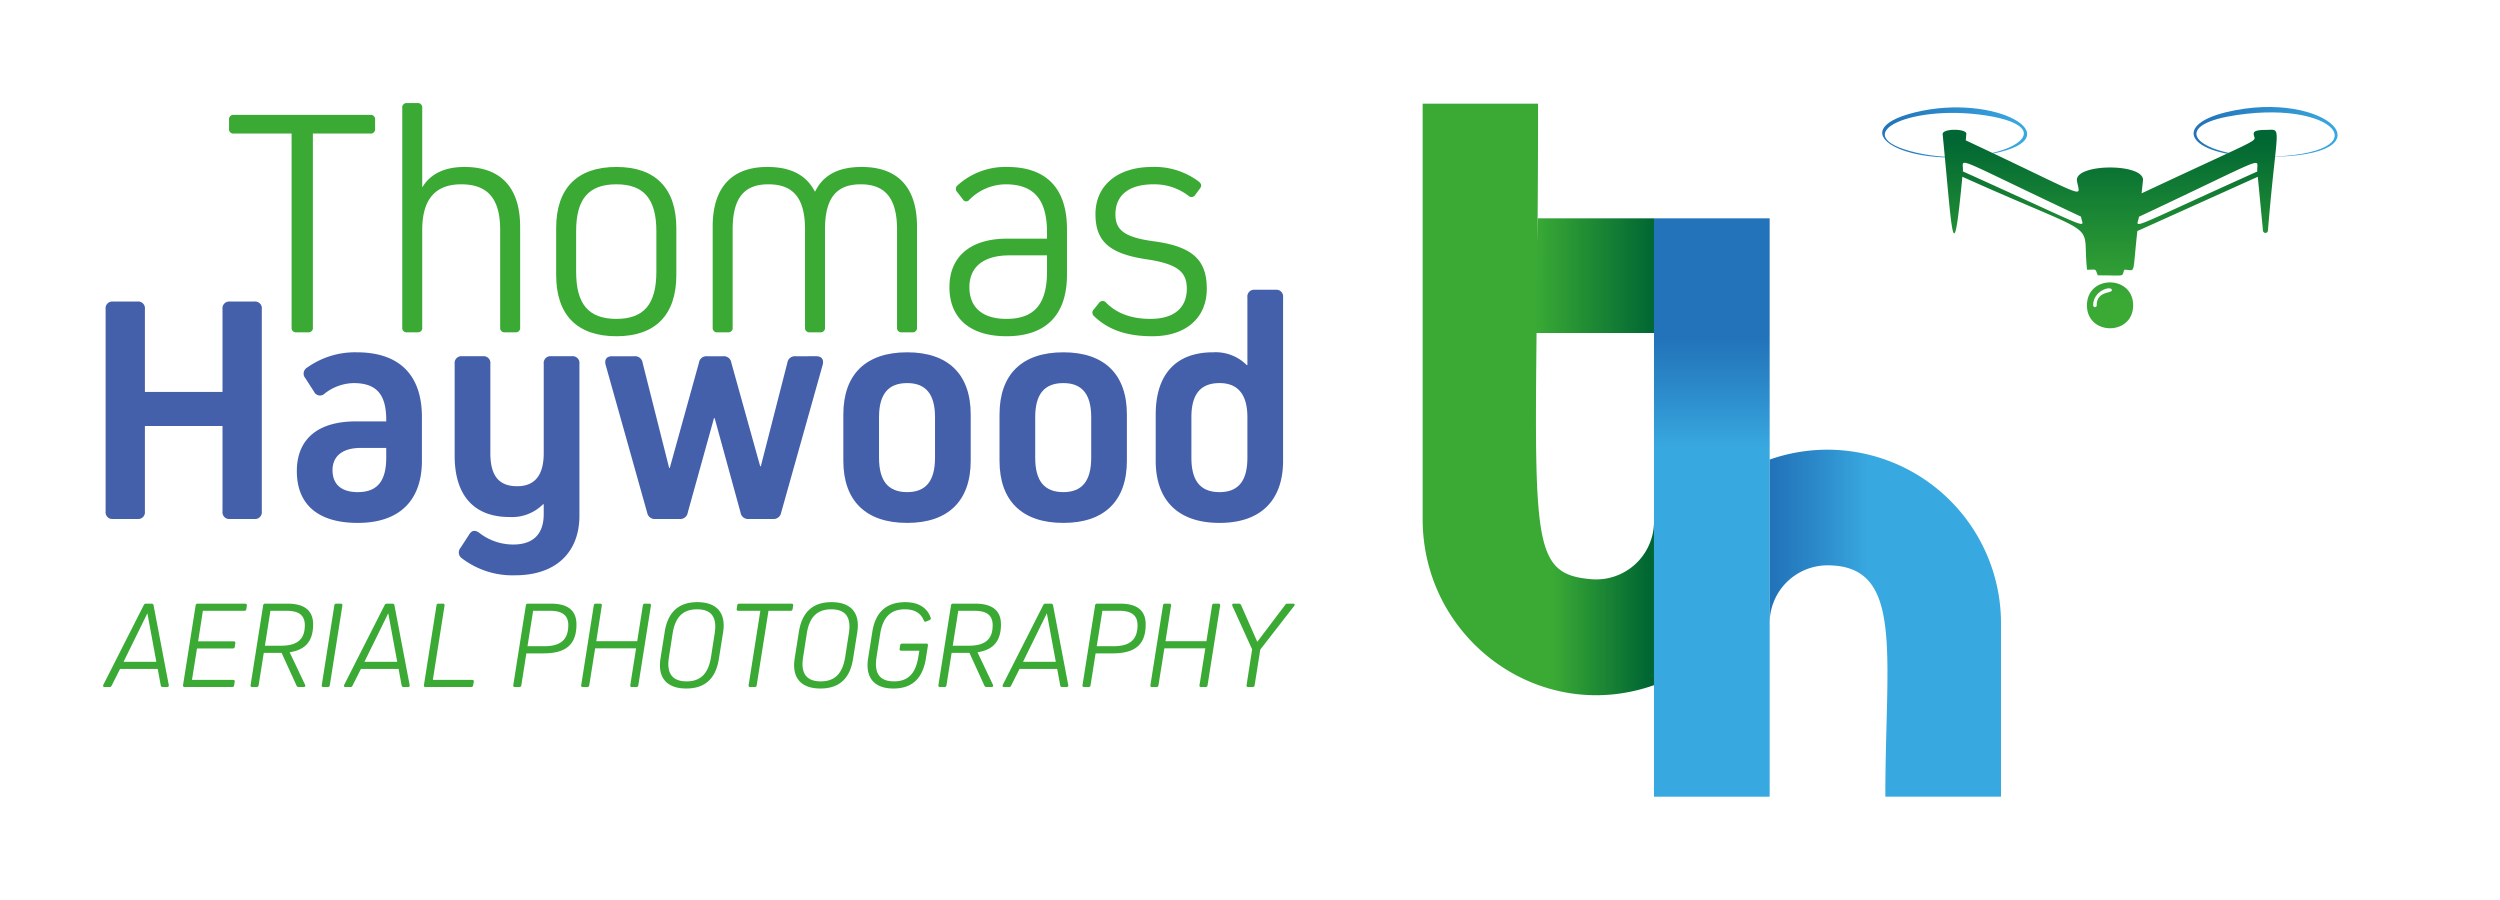 <svg id="Layer_1" data-name="Layer 1" xmlns="http://www.w3.org/2000/svg" xmlns:xlink="http://www.w3.org/1999/xlink" viewBox="0 0 484.979 174.551">
  <defs>
    <linearGradient id="Blues_2" data-name="Blues 2" x1="-276.444" y1="35.11" x2="-275.097" y2="35.11" gradientTransform="matrix(0, 15.849, 15.849, 0, -224.365, 4446.864)" gradientUnits="userSpaceOnUse">
      <stop offset="0" stop-color="#2273b9"/>
      <stop offset="0.531" stop-color="#2d8dcc"/>
      <stop offset="1" stop-color="#38a8e0"/>
    </linearGradient>
    <linearGradient id="Greens_2" data-name="Greens 2" x1="319.805" y1="77.491" x2="301.388" y2="77.491" gradientUnits="userSpaceOnUse">
      <stop offset="0" stop-color="#063"/>
      <stop offset="1" stop-color="#3aaa35"/>
    </linearGradient>
    <linearGradient id="linear-gradient" x1="343.849" y1="120.881" x2="362.446" y2="120.881" gradientTransform="matrix(1, 0, 0, 1, 0, 0)" xlink:href="#Blues_2"/>
    <linearGradient id="linear-gradient-2" x1="-278.981" y1="14.242" x2="-277.596" y2="14.242" gradientTransform="matrix(16.732, 0, 0, -16.732, 4965.654, 291.767)" gradientUnits="userSpaceOnUse">
      <stop offset="0" stop-color="#3aaa35"/>
      <stop offset="1" stop-color="#063"/>
    </linearGradient>
    <linearGradient id="linear-gradient-3" x1="365.675" y1="25.701" x2="391.895" y2="25.701" gradientTransform="matrix(1, 0, 0, 1, 0, 0)" xlink:href="#Blues_2"/>
    <linearGradient id="linear-gradient-4" x1="425.541" y1="25.586" x2="453.469" y2="25.586" gradientTransform="matrix(1, 0, 0, 1, 0, 0)" xlink:href="#Blues_2"/>
    <linearGradient id="linear-gradient-5" x1="409.258" y1="26.796" x2="409.258" y2="58.168" xlink:href="#Greens_2"/>
  </defs>
  <g>
    <rect id="fullLogo" x="320.86" y="42.355" width="22.439" height="112.196" style="fill: url(#Blues_2)"/>
    <path id="fullLogo-2" data-name="fullLogo" d="M275.982,100.69c0,23.348,22.728,40.052,44.878,32.226V101.179a11.221,11.221,0,0,1-12.239,11.176c-13.783-1.214-10.25-9.575-10.25-92.24h-22.39Z" style="fill: url(#Greens_2)"/>
    <path id="fullLogo-3" data-name="fullLogo" d="M343.3,89.156v31.736a11.219,11.219,0,0,1,11.22-11.219c14.949,0,11.219,17.198,11.219,44.878h22.439V120.892A33.677,33.677,0,0,0,343.3,89.156Z" style="fill: url(#linear-gradient)"/>
    <polygon id="fullLogo-4" data-name="fullLogo" points="297.699 64.597 320.86 64.597 320.86 42.355 298.29 42.355 297.699 64.597" style="fill: url(#linear-gradient-2)"/>
    <path id="fullLogo-5" data-name="fullLogo" d="M371.654,29.596c-14.33-3.355-.552-9.883,14.98-6.961C401.316,25.539,386.087,32.975,371.654,29.596Zm-.106-7.81c-14.951,3.663-1.202,11.265,15.2,7.977C402.227,26.698,387.179,17.956,371.548,21.787Z" style="fill: url(#linear-gradient-3)"/>
    <path id="fullLogo-6" data-name="fullLogo" d="M439.504,30.417h0m-7.64-8.652c-11.006,2.666-7.13,8.754,7.64,8.652-12.815-.232-18.7-5.554-7.453-7.782,21.005-3.953,30.551,7.424,7.453,7.782C464.979,30.538,451.458,17.018,431.864,21.765Z" style="fill: url(#linear-gradient-4)"/>
    <path id="fullLogo-7" data-name="fullLogo" d="M406.057,59.236c0-2.921,3.629-3.918,3.629-2.94,0,.68-2.94.096-2.94,2.941A.344.344,0,0,1,406.057,59.236Zm-1.206-.004c0,5.924,8.959,5.932,8.959,0C413.81,53.31,404.852,53.3,404.852,59.232Zm10.089-17.185c26.196-12.301,22.699-11.461,22.954-8.78C411.241,45.265,414.688,44.336,414.94,42.048Zm-34.159-8.794c.256-2.714-3.234-3.519,22.923,8.778C403.957,44.32,407.379,45.24,380.781,33.253Zm56.419-7.295c0,1.876,3.615-.355-21.749,11.552l.281-2.606c0-3.242-12.839-3.192-12.839,0,.418,3.599,3.61,4.125-21.55-7.674.013-.135.116-1.407.116-1.272,0-1.03-4.605-1.07-4.605.05,1.923,19.498,1.986,27.449,3.829,8.284,28,12.595,23.048,7.982,24.19,18.037,1.961,0,1.518-.283,2.081,1.088,5.641,0,4.553.363,5.148-1.088,2.268,0,1.535,1.502,2.524-7.509l23.367-10.528L439,44.755a.481.481,0,0,0,.956,0C441.704,23.564,442.891,25.2,439.48,25.2,437.2,25.2,437.2,25.712,437.2,25.958Z" style="fill: url(#linear-gradient-5)"/>
    <path id="fullLogo-8" data-name="fullLogo" d="M60.694,63.513a.842.842,0,0,1-.953.953H57.518a.842.842,0,0,1-.953-.953V25.908h-11.18a.842.842,0,0,1-.953-.953V23.24a.842.842,0,0,1,.953-.953H71.811a.842.842,0,0,1,.953.953v1.715a.842.842,0,0,1-.953.953H60.694Z" style="fill: #3aaa35"/>
    <path id="fullLogo-9" data-name="fullLogo" d="M100.903,44.012v19.501a.842.842,0,0,1-.952.953h-1.97a.842.842,0,0,1-.953-.953V44.584c0-6.035-2.414-8.83-7.559-8.83-5.019,0-7.559,2.922-7.559,8.83V63.513a.842.842,0,0,1-.953.953H78.988a.842.842,0,0,1-.953-.953v-42.56A.842.842,0,0,1,78.988,20h1.969a.843.843,0,0,1,.953.953V36.262h.064c1.588-2.604,4.383-3.874,8.131-3.874C97.156,32.387,100.903,36.389,100.903,44.012Z" style="fill: #3aaa35"/>
    <path id="fullLogo-10" data-name="fullLogo" d="M131.204,44.266V53.35c0,7.75-4.066,11.879-11.625,11.879-7.623,0-11.688-4.129-11.688-11.879v-9.084c0-7.75,4.065-11.878,11.688-11.878C127.139,32.387,131.204,36.516,131.204,44.266Zm-3.875.572c0-6.225-2.414-9.084-7.75-9.084-5.4,0-7.814,2.858-7.814,9.084v7.877c0,6.289,2.414,9.147,7.814,9.147,5.336,0,7.75-2.858,7.75-9.147Z" style="fill: #3aaa35"/>
    <path id="fullLogo-11" data-name="fullLogo" d="M177.892,43.948V63.513a.842.842,0,0,1-.952.953h-1.97a.842.842,0,0,1-.952-.953V44.52c0-6.035-2.287-8.766-7.052-8.766s-6.924,2.732-6.924,8.766V63.513a.842.842,0,0,1-.952.953h-1.97a.843.843,0,0,1-.953-.953V44.52c0-6.035-2.223-8.766-7.114-8.766-4.764,0-6.924,2.732-6.924,8.766V63.513a.842.842,0,0,1-.953.953h-1.969a.842.842,0,0,1-.953-.953V43.948c0-7.559,3.684-11.561,10.608-11.561,4.573,0,7.559,1.588,9.211,4.764h.064c1.524-3.176,4.51-4.764,9.02-4.764C174.208,32.387,177.892,36.389,177.892,43.948Z" style="fill: #3aaa35"/>
    <path id="fullLogo-12" data-name="fullLogo" d="M206.986,44.456v8.83c0,7.749-4.002,11.942-11.752,11.942-7.051,0-11.053-3.494-11.053-9.528,0-5.845,4.002-9.402,11.18-9.402h7.75v-1.207c0-6.479-2.604-9.337-8.067-9.337a10.064,10.064,0,0,0-6.987,2.985.744.744,0,0,1-1.27-.064l-1.08-1.397a.876.876,0,0,1,.064-1.334,13.821,13.821,0,0,1,9.592-3.557C202.983,32.387,206.986,36.516,206.986,44.456Zm-3.875,8.258V49.538h-7.306c-4.891,0-7.749,2.16-7.749,6.162s2.604,6.161,7.178,6.161C200.633,61.861,203.111,59.003,203.111,52.714Z" style="fill: #3aaa35"/>
    <path id="fullLogo-13" data-name="fullLogo" d="M223.564,65.228c-4.954,0-8.512-1.207-11.307-3.875a.876.876,0,0,1-.064-1.334l1.017-1.27a.859.859,0,0,1,1.397,0c2.096,2.096,4.954,3.112,8.575,3.112,4.51,0,7.051-2.096,7.051-5.844,0-3.304-1.842-4.828-7.813-5.717-7.305-1.08-9.909-3.557-9.909-8.766,0-5.59,4.319-9.147,10.989-9.147a14.246,14.246,0,0,1,9.084,2.858c.508.445.571.826.19,1.334l-.89,1.207a.843.843,0,0,1-1.334.191,10.858,10.858,0,0,0-6.733-2.223c-4.827,0-7.432,2.096-7.432,5.844,0,2.986,1.715,4.447,7.432,5.209,7.623,1.016,10.291,3.684,10.291,9.211C234.108,61.671,230.043,65.228,223.564,65.228Z" style="fill: #3aaa35"/>
    <path id="fullLogo-14" data-name="fullLogo" d="M50.787,99.216a1.309,1.309,0,0,1-1.462,1.461H44.625a1.309,1.309,0,0,1-1.461-1.461V82.637H28.11V99.216a1.309,1.309,0,0,1-1.461,1.461H21.948a1.309,1.309,0,0,1-1.461-1.461V59.959a1.309,1.309,0,0,1,1.461-1.461h4.701A1.309,1.309,0,0,1,28.11,59.959V76.03H43.164V59.959a1.309,1.309,0,0,1,1.461-1.461h4.701a1.309,1.309,0,0,1,1.462,1.461Z" style="fill: #4560aa"/>
    <path id="fullLogo-15" data-name="fullLogo" d="M81.849,80.921V89.37c0,7.749-4.383,12.069-12.45,12.069-7.686,0-11.815-3.558-11.815-10.037,0-6.161,4.002-9.655,11.434-9.655H74.925V81.43c0-5.019-1.969-7.114-6.353-7.114a9.408,9.408,0,0,0-5.59,2.032A1.265,1.265,0,0,1,60.95,76.03l-1.715-2.668a1.34,1.34,0,0,1,.317-2.033,15.985,15.985,0,0,1,9.655-2.985C77.338,68.344,81.849,72.6,81.849,80.921Zm-6.924,7.877V86.893H69.97c-3.43,0-5.463,1.524-5.463,4.319s1.779,4.256,4.892,4.256C73.21,95.468,74.925,93.309,74.925,88.798Z" style="fill: #4560aa"/>
    <path id="fullLogo-16" data-name="fullLogo" d="M110.942,69.106a1.308,1.308,0,0,1,1.461,1.461V100.042c0,7.178-4.637,11.56-12.45,11.56A16.174,16.174,0,0,1,89.598,108.3a1.375,1.375,0,0,1-.254-2.033l1.651-2.541c.508-.889,1.207-.952,2.033-.317a10.715,10.715,0,0,0,6.543,2.224c3.874,0,5.907-2.033,5.907-5.908V97.818h-.127a8.524,8.524,0,0,1-6.543,2.478c-6.86,0-10.608-4.192-10.608-11.879v-17.85a1.309,1.309,0,0,1,1.461-1.461h4.002a1.308,1.308,0,0,1,1.461,1.461V87.909c0,4.383,1.652,6.415,5.209,6.415,3.431,0,5.146-2.159,5.146-6.415V70.567a1.308,1.308,0,0,1,1.461-1.461Z" style="fill: #4560aa"/>
    <path id="fullLogo-17" data-name="fullLogo" d="M158.328,69.106c1.08,0,1.524.635,1.27,1.651L151.531,99.47a1.468,1.468,0,0,1-1.588,1.207h-4.701a1.468,1.468,0,0,1-1.588-1.271l-5.018-18.294h-.128l-5.081,18.294a1.468,1.468,0,0,1-1.589,1.271h-4.7a1.468,1.468,0,0,1-1.588-1.207l-8.067-28.712c-.254-1.017.191-1.651,1.271-1.651h4.319a1.467,1.467,0,0,1,1.588,1.271l5.146,20.391h.127l5.653-20.391a1.468,1.468,0,0,1,1.588-1.271h3.113a1.468,1.468,0,0,1,1.588,1.271l5.59,20.072h.127l5.146-20.072a1.467,1.467,0,0,1,1.588-1.271Z" style="fill: #4560aa"/>
    <path id="fullLogo-18" data-name="fullLogo" d="M188.31,80.413V89.37c0,7.812-4.383,12.069-12.323,12.069-8.004,0-12.387-4.257-12.387-12.069v-8.957c0-7.814,4.383-12.069,12.387-12.069C183.927,68.344,188.31,72.6,188.31,80.413Zm-6.924.508c0-4.446-1.778-6.606-5.399-6.606-3.685,0-5.463,2.159-5.463,6.606v7.877c0,4.511,1.778,6.67,5.463,6.67,3.621,0,5.399-2.159,5.399-6.67Z" style="fill: #4560aa"/>
    <path id="fullLogo-19" data-name="fullLogo" d="M218.608,80.413V89.37c0,7.812-4.383,12.069-12.323,12.069-8.004,0-12.387-4.257-12.387-12.069v-8.957c0-7.814,4.383-12.069,12.387-12.069C214.226,68.344,218.608,72.6,218.608,80.413Zm-6.924.508c0-4.446-1.778-6.606-5.399-6.606-3.685,0-5.463,2.159-5.463,6.606v7.877c0,4.511,1.778,6.67,5.463,6.67,3.621,0,5.399-2.159,5.399-6.67Z" style="fill: #4560aa"/>
    <path id="fullLogo-20" data-name="fullLogo" d="M247.447,56.211a1.309,1.309,0,0,1,1.461,1.461V89.37c0,7.749-4.383,12.069-12.323,12.069-8.004,0-12.387-4.32-12.387-12.069v-8.957c0-7.814,3.938-12.069,11.116-12.069a8.524,8.524,0,0,1,6.543,2.478h.127V57.672a1.309,1.309,0,0,1,1.461-1.461Zm-5.463,24.71c0-4.383-1.842-6.606-5.399-6.606-3.685,0-5.463,2.159-5.463,6.606v7.877c0,4.511,1.778,6.67,5.463,6.67,3.621,0,5.399-2.159,5.399-6.67Z" style="fill: #4560aa"/>
    <path id="fullLogo-21" data-name="fullLogo" d="M21.658,133.008a.396.396,0,0,1-.414.268H20.319c-.292,0-.39-.171-.268-.439l7.841-15.464a.446.446,0,0,1,.439-.269h1.047a.378.378,0,0,1,.414.317l2.947,15.464c.048.243-.073.39-.341.39h-.828a.36.36,0,0,1-.39-.341l-.585-3.166H23.29Zm2.314-4.627h6.356l-1.729-9.376h-.024Z" style="fill: #3aaa35"/>
    <path id="fullLogo-22" data-name="fullLogo" d="M45.328,124.411a.292.292,0,0,1,.316.39l-.098.657a.36.36,0,0,1-.39.341h-6.94l-.974,6.089h7.963a.292.292,0,0,1,.317.39l-.098.657a.36.36,0,0,1-.39.341H35.83a.292.292,0,0,1-.316-.39l2.436-15.439a.36.36,0,0,1,.39-.342h9.205a.315.315,0,0,1,.341.391l-.097.657a.36.36,0,0,1-.39.341H39.361l-.925,5.918Z" style="fill: #3aaa35"/>
    <path id="fullLogo-23" data-name="fullLogo" d="M59.183,132.837c.121.268,0,.439-.292.439h-.95a.427.427,0,0,1-.414-.268l-2.898-6.356H51.171l-.999,6.283a.36.36,0,0,1-.39.341H48.93a.292.292,0,0,1-.316-.39l2.435-15.439a.36.36,0,0,1,.39-.342h4.335c3.264,0,4.968,1.315,4.968,4.019,0,3.191-1.437,4.944-4.554,5.406Zm-3.556-14.344h-3.166l-1.071,6.77h3.117c3.166,0,4.627-1.242,4.627-3.97C59.134,119.37,57.99,118.493,55.628,118.493Z" style="fill: #3aaa35"/>
    <path id="fullLogo-24" data-name="fullLogo" d="M63.979,132.935a.36.36,0,0,1-.39.341h-.853a.292.292,0,0,1-.316-.39l2.436-15.439a.36.36,0,0,1,.39-.342h.852a.293.293,0,0,1,.317.391Z" style="fill: #3aaa35"/>
    <path id="fullLogo-25" data-name="fullLogo" d="M68.386,133.008a.396.396,0,0,1-.414.268H67.046c-.292,0-.39-.171-.268-.439L74.62,117.373a.445.445,0,0,1,.438-.269h1.047a.378.378,0,0,1,.414.317l2.947,15.464c.048.243-.073.39-.341.39h-.828a.36.36,0,0,1-.39-.341l-.585-3.166H70.017Zm2.313-4.627h6.356l-1.729-9.376h-.024Z" style="fill: #3aaa35"/>
    <path id="fullLogo-26" data-name="fullLogo" d="M91.787,132.935a.36.36,0,0,1-.39.341h-8.84a.292.292,0,0,1-.316-.39l2.435-15.439a.36.36,0,0,1,.39-.342h.853a.292.292,0,0,1,.316.391L83.97,131.888H91.568c.268,0,.39.145.341.39Z" style="fill: #3aaa35"/>
    <path id="fullLogo-27" data-name="fullLogo" d="M106.884,117.105c3.263,0,4.943,1.291,4.943,4.043,0,3.848-1.997,5.601-6.381,5.601h-3.336l-.974,6.186a.36.36,0,0,1-.391.341h-.852a.292.292,0,0,1-.316-.39l2.434-15.439a.36.36,0,0,1,.39-.342Zm-.146,1.389h-3.312l-1.097,6.867h3.264c3.191,0,4.651-1.29,4.651-4.091C110.244,119.37,109.075,118.493,106.737,118.493Z" style="fill: #3aaa35"/>
    <path id="fullLogo-28" data-name="fullLogo" d="M123.832,132.935a.36.36,0,0,1-.39.341H122.59a.292.292,0,0,1-.316-.39l1.12-7.111h-7.939l-1.145,7.16a.36.36,0,0,1-.39.341h-.853a.292.292,0,0,1-.316-.39l2.436-15.439a.36.36,0,0,1,.39-.342h.853a.293.293,0,0,1,.316.391l-1.071,6.892h7.939l1.096-6.94a.36.36,0,0,1,.39-.342h.853a.293.293,0,0,1,.317.391Z" style="fill: #3aaa35"/>
    <path id="fullLogo-29" data-name="fullLogo" d="M140.39,121.343a9.112,9.112,0,0,1-.122,1.363l-.804,5.065c-.584,3.823-2.654,5.796-6.331,5.796-3.288,0-5.114-1.583-5.114-4.529a9.241,9.241,0,0,1,.121-1.364l.804-5.065c.585-3.823,2.68-5.796,6.332-5.796C138.564,116.812,140.39,118.395,140.39,121.343Zm-1.753,1.559a9.231,9.231,0,0,0,.121-1.34c0-2.289-1.193-3.36-3.531-3.36-2.776,0-4.262,1.559-4.749,4.725l-.706,4.554a9.092,9.092,0,0,0-.121,1.339c0,2.266,1.217,3.361,3.555,3.361,2.752,0,4.214-1.559,4.725-4.725Z" style="fill: #3aaa35"/>
    <path id="fullLogo-30" data-name="fullLogo" d="M146.792,132.935a.36.36,0,0,1-.39.341H145.55a.292.292,0,0,1-.317-.39l2.265-14.393h-4.262a.292.292,0,0,1-.316-.39l.098-.657a.36.36,0,0,1,.39-.342h10.131a.293.293,0,0,1,.316.391l-.098.657a.36.36,0,0,1-.39.341h-4.286Z" style="fill: #3aaa35"/>
    <path id="fullLogo-31" data-name="fullLogo" d="M166.419,121.343a9.112,9.112,0,0,1-.122,1.363l-.804,5.065c-.584,3.823-2.654,5.796-6.331,5.796-3.288,0-5.114-1.583-5.114-4.529a9.241,9.241,0,0,1,.121-1.364l.804-5.065c.585-3.823,2.68-5.796,6.332-5.796C164.593,116.812,166.419,118.395,166.419,121.343Zm-1.753,1.559a9.231,9.231,0,0,0,.121-1.34c0-2.289-1.193-3.36-3.531-3.36-2.776,0-4.262,1.559-4.749,4.725l-.706,4.554a9.092,9.092,0,0,0-.121,1.339c0,2.266,1.217,3.361,3.555,3.361,2.752,0,4.214-1.559,4.725-4.725Z" style="fill: #3aaa35"/>
    <path id="fullLogo-32" data-name="fullLogo" d="M179.617,127.723c-.609,3.848-2.631,5.845-6.308,5.845-3.215,0-5.017-1.583-5.017-4.529a9.535,9.535,0,0,1,.121-1.364l.804-5.065c.585-3.823,2.703-5.796,6.405-5.796,2.484,0,4.213,1.023,4.919,2.996a.359.359,0,0,1-.219.486l-.657.269c-.22.097-.365.024-.463-.22-.585-1.412-1.778-2.143-3.678-2.143-2.752,0-4.262,1.559-4.773,4.749l-.706,4.505a9.405,9.405,0,0,0-.121,1.363c0,2.29,1.192,3.361,3.507,3.361,2.775,0,4.213-1.559,4.724-4.798l.195-1.145h-3.507a.292.292,0,0,1-.316-.39l.098-.657a.358.358,0,0,1,.389-.341H179.69a.292.292,0,0,1,.317.39Z" style="fill: #3aaa35"/>
    <path id="fullLogo-33" data-name="fullLogo" d="M192.619,132.837c.122.268,0,.439-.292.439h-.95a.428.428,0,0,1-.414-.268l-2.897-6.356h-3.459l-.998,6.283a.36.36,0,0,1-.39.341h-.853a.292.292,0,0,1-.316-.39l2.436-15.439a.36.36,0,0,1,.39-.342H189.21c3.263,0,4.968,1.315,4.968,4.019,0,3.191-1.437,4.944-4.554,5.406Zm-3.556-14.344h-3.166l-1.071,6.77h3.117c3.166,0,4.627-1.242,4.627-3.97C192.571,119.37,191.426,118.493,189.064,118.493Z" style="fill: #3aaa35"/>
    <path id="fullLogo-34" data-name="fullLogo" d="M196.149,133.008a.396.396,0,0,1-.414.268H194.81c-.293,0-.39-.171-.269-.439l7.842-15.464a.446.446,0,0,1,.438-.269h1.047a.378.378,0,0,1,.414.317l2.947,15.464c.049.243-.073.39-.341.39h-.828a.36.36,0,0,1-.39-.341l-.585-3.166H197.78Zm2.313-4.627h6.356l-1.73-9.376h-.024Z" style="fill: #3aaa35"/>
    <path id="fullLogo-35" data-name="fullLogo" d="M217.31,117.105c3.264,0,4.944,1.291,4.944,4.043,0,3.848-1.997,5.601-6.381,5.601h-3.336l-.975,6.186a.36.36,0,0,1-.39.341h-.853a.292.292,0,0,1-.316-.39l2.436-15.439a.36.36,0,0,1,.39-.342Zm-.145,1.389h-3.312L212.756,125.36H216.02c3.189,0,4.651-1.29,4.651-4.091C220.671,119.37,219.502,118.493,217.164,118.493Z" style="fill: #3aaa35"/>
    <path id="fullLogo-36" data-name="fullLogo" d="M234.258,132.935a.36.36,0,0,1-.39.341h-.853a.292.292,0,0,1-.316-.39l1.12-7.111h-7.94l-1.145,7.16a.36.36,0,0,1-.39.341h-.853a.292.292,0,0,1-.316-.39l2.436-15.439a.36.36,0,0,1,.39-.342h.853a.293.293,0,0,1,.316.391L226.1,124.387h7.938l1.096-6.94a.36.36,0,0,1,.39-.342h.853a.293.293,0,0,1,.316.391Z" style="fill: #3aaa35"/>
    <path id="fullLogo-37" data-name="fullLogo" d="M243.388,132.935a.36.36,0,0,1-.39.341h-.853a.292.292,0,0,1-.316-.39l1.071-6.916-3.823-8.427c-.122-.268,0-.439.268-.439h.999a.427.427,0,0,1,.414.269l3.142,7.136,5.431-7.185a.519.519,0,0,1,.439-.22H250.84c.316,0,.414.195.219.439l-6.575,8.476Z" style="fill: #3aaa35"/>
  </g>
</svg>
